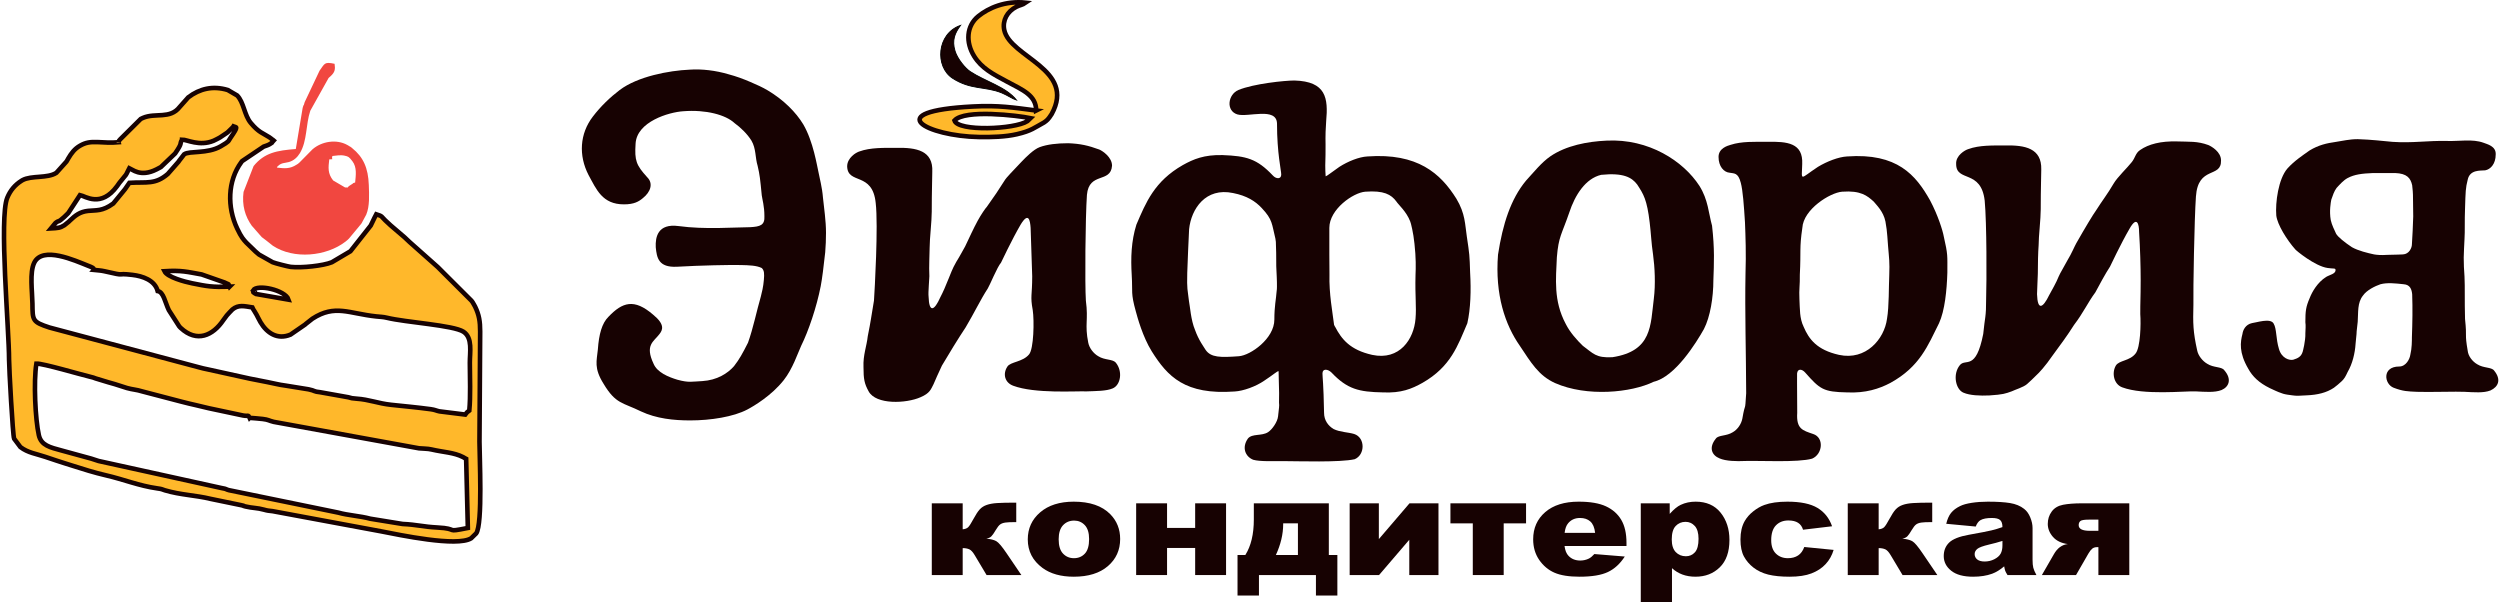 <?xml version="1.0" encoding="UTF-8"?> <!-- Creator: CorelDRAW X7 --> <svg xmlns="http://www.w3.org/2000/svg" xmlns:xlink="http://www.w3.org/1999/xlink" xml:space="preserve" width="220px" height="53px" style="shape-rendering:geometricPrecision; text-rendering:geometricPrecision; image-rendering:optimizeQuality; fill-rule:evenodd; clip-rule:evenodd" viewBox="0 0 5014101 1209589"> <defs> <style type="text/css"> <![CDATA[ .str0 {stroke:#170202;stroke-width:9237.75} .str1 {stroke:black;stroke-width:1847.55} .fil3 {fill:none} .fil4 {fill:#170202} .fil2 {fill:#F14740} .fil1 {fill:#FFB82B} .fil0 {fill:#170202;fill-rule:nonzero} ]]> </style> </defs> <g id="Слой_x0020_1">  <path class="fil0" d="M4947301 640765c-1064,-38126 0,-63542 -1064,-85332 -1059,-13619 -1580,-25419 -1580,-38126 654,-12070 521,-23603 1580,-37221 1064,-16344 0,-36314 1064,-61729 1064,-33590 1064,-40851 5306,-57192 4251,-20881 25489,-18156 35046,-19067 10614,-1814 21238,-12708 21238,-31774 1057,-17245 -18053,-20881 -24423,-23603 -22304,-8166 -48847,-2723 -73270,-3626 -39288,-913 -69026,4535 -109371,1812 -21238,-1812 -41419,-4538 -70085,-5448 -16994,0 -30793,3636 -43540,5448 -19114,2723 -35037,6357 -53087,17245 -12745,9081 -30795,20881 -44604,36319 -18052,20874 -24424,68081 -22296,94408 2123,18156 21239,49019 38226,68086 1064,1814 39288,33588 64775,37221 11678,1814 15922,0 15922,3628 1064,8170 -11678,9990 -19107,14529 -16994,10894 -27608,29051 -32916,42662 -7438,17253 -8519,25593 -8503,48118 1065,7261 192,14113 0,21782 582,16028 -5306,37223 -5306,37223 -3187,10893 -10616,13618 -19116,16342 -7429,1814 -23357,-2724 -28667,-21790 -6372,-20880 -4249,-39939 -10622,-50834 -6372,-11804 -35037,-1814 -43532,-911 -12744,2725 -18050,13619 -19114,21790 -4252,16342 -7437,37215 11678,69900 8493,15433 21238,28141 43539,39037 8494,3633 12732,6578 26546,11132 5384,1635 11678,2259 18051,3168 8665,1560 16604,649 29730,0 21238,-909 39289,-5226 54154,-15210 3091,-2168 12201,-9689 15414,-12930 5702,-5313 7952,-9764 12196,-18846 9557,-16335 14680,-37243 15929,-57190 562,-8962 2077,-17224 2121,-24509 506,-6627 1748,-13663 2129,-19065 1341,-19024 -1065,-38124 10614,-52653 7438,-10890 24424,-19062 35046,-22694 13801,-3628 29733,-1814 46719,0 12743,909 15928,9984 16992,19970 1059,29049 517,57197 -540,86242 0,7267 0,22699 -3187,35408 -1064,8172 -8495,23603 -22301,23603 -35037,0 -30254,35403 -11137,42664 19114,7260 27608,7260 46724,8171 21238,909 82820,-911 95565,0 19116,909 38231,2724 52030,-2725 15930,-7261 22304,-21783 7437,-39938 -5314,-7269 -21236,-4545 -33980,-12715 -9560,-5447 -18053,-16336 -19117,-27231 -6370,-37221 -1057,-23605 -5306,-63549zm-268656 -239662c3185,-9075 5618,-16814 10623,-23597 6350,-6897 13802,-15438 22295,-19974 13806,-7262 28672,-9077 50975,-9986l44597 0c23356,909 30793,9986 33978,24512 1059,10889 1581,14523 1581,19061 0,4543 542,36312 542,43580 -987,32371 -1142,25919 -2663,56280 0,6352 -5308,19433 -18052,19970 -4251,0 -14322,809 -31318,911 -12744,909 -21237,0 -26544,-911 -12744,-2723 -31861,-7261 -44596,-14522 -13808,-9080 -28674,-20881 -31861,-27238 -3185,-7261 -8493,-17245 -10614,-27229 -3187,-18158 0,-35408 1057,-40857z"></path> <path class="fil0" d="M3503555 789889c-2614,42284 -1321,13668 -7693,50890 -2128,10890 -9559,21783 -19117,27231 -12742,8170 -28672,5447 -33980,12708 -14865,18156 -8495,33588 7437,39946 12744,5446 33185,6045 52300,5141 26544,-910 105741,3463 133526,-4679 21240,-9081 24425,-42222 2123,-49483 -21238,-7261 -34193,-9985 -32072,-42670 -513,-60442 -284,-70859 -284,-79030 1064,-9984 9816,-9074 16188,-1813 29736,33587 36321,39035 84102,39944 37168,1815 64775,-7266 87079,-19065 59462,-32685 75391,-75346 97693,-119830 11678,-25418 15684,-66273 16748,-101674 0,-34498 1303,-35403 -7198,-72626 -2121,-11804 -11678,-42667 -27610,-72623 -28665,-50841 -65832,-95323 -166712,-88056 -16986,903 -40350,9984 -58403,20881 -37159,24506 -32651,29954 -31594,-5449 2128,-42669 -30066,-45713 -70418,-44810 -24423,0 -51275,-1188 -73193,5995 -6372,1813 -24422,7041 -24422,24286 0,19067 10621,30866 22300,31774 8493,1817 16986,-908 22294,19971 4251,15438 6374,46303 8502,79891 1057,26328 2428,62906 1057,102578 -1493,78612 1127,159414 1347,240572zm107766 -238750c2507,-46882 -1105,-52334 5031,-93505 2123,-37222 55576,-70809 79999,-72629 37167,-2719 50356,8004 63454,19974 4676,6031 19453,19525 23447,39941 4070,20797 4242,40854 5306,49930 2060,24668 3315,31742 2387,57192 -1132,23370 -266,63549 -4508,88056 -5308,40855 -42298,84428 -96451,72624 -44604,-9984 -60533,-31769 -70970,-56282 -8493,-17247 -7436,-36312 -8493,-55378 -1064,-20880 1208,-27494 798,-49923z"></path> <path class="fil0" d="M3005166 511378c-6358,80553 14318,141110 43962,183371 22337,33457 37459,59639 70658,74608 64032,28175 152966,19368 198026,-2642 43373,-10195 85377,-78362 100787,-105656 12844,-24652 19089,-64276 19089,-98613 1188,-33459 2727,-61963 -2688,-109179 -7048,-25169 -7660,-51946 -25450,-80121 -32018,-49304 -101224,-95090 -186597,-90687 -37947,1759 -80919,9683 -112930,31693 -17788,12332 -33230,31914 -48640,48648 -30633,36977 -46734,86949 -56217,148578zm312960 88154c-6892,53682 -2990,105578 -83321,117879 -33199,1759 -38364,-7560 -59284,-22893 -11862,-11449 -26093,-27298 -34389,-44025 -24903,-46662 -19621,-90687 -17786,-133831 3457,-42316 9611,-45149 24901,-89806 11559,-35223 32630,-68339 64033,-75720 44945,-4576 61660,5284 72333,19368 12787,19554 19730,30200 25175,76603 2411,18714 3327,41851 6723,63944 3557,25535 5160,60250 1615,88481z"></path> <path class="fil0" d="M2565524 789889c-1058,39940 2129,8219 -2122,46345 -1065,10895 -11681,26332 -20172,31776 -12739,8170 -31809,2350 -40352,12708 -12745,18156 -5308,36312 10614,42669 13345,3867 41474,2640 61590,2723 28992,17 112662,2971 142289,-3852 21236,-9081 21236,-43354 -1057,-50615 -11680,-3633 -28674,-3633 -41418,-9985 -10614,-6357 -19108,-17252 -19108,-32685 -1064,-59916 -3185,-70859 -3185,-79030 0,-9984 10614,-9074 18051,-1813 31851,33587 55217,39035 102999,39944 37169,1815 58405,-7266 79640,-19065 57341,-32685 71144,-75346 90259,-119830 6577,-29132 7711,-66273 5590,-101674 -1064,-34498 -1201,-36462 -6655,-72626 -3632,-23663 -2902,-45854 -20953,-75808 -31853,-50841 -77798,-92138 -178676,-84871 -16987,903 -39288,9984 -56282,20881 -16986,11796 -24415,18154 -27602,19057 -1065,-14521 -895,-28385 -265,-43570 510,-36000 -1071,-29428 1321,-67177 4252,-46298 0,-79887 -63711,-81705 -19116,0 -81763,6358 -112558,19065 -21237,9081 -25481,41761 -2121,49021 21238,6358 78576,-15432 79641,18154 0,59916 8493,94416 8493,102586 0,9986 -10622,9075 -16994,1814 -31852,-33589 -53089,-39035 -100871,-40849 -37169,-909 -58404,8171 -79640,19968 -57341,32679 -74336,75349 -93444,119832 -10313,33060 -11447,66272 -9319,101674 2121,34498 -2366,34498 8255,72626 3185,11796 13801,50831 31854,79882 31857,50841 66896,88058 166717,80797 16987,-903 42473,-9986 59462,-21784 18050,-11806 25487,-19067 28672,-19067 0,15435 1058,29956 1058,44484zm110436 -137078c-3185,-26325 -10357,-62637 -9301,-101672 0,-26328 -580,-53416 -256,-82615l0 -10890c0,-37222 47783,-70809 72204,-72629 37169,-2719 52032,5447 62654,19974 3187,5449 20175,19970 27611,39941 1057,1819 6371,22699 8494,44481 3185,28148 2756,48848 2121,62641 -1135,43991 2128,63549 0,88056 -3186,40855 -31852,84428 -87070,72624 -44596,-9984 -61592,-31769 -74334,-56282 -1059,-909 -1059,-2725 -2123,-3629zm-117865 -173394c1004,4887 1057,8172 1057,12709 1016,20501 130,41971 1064,52412 656,6950 547,17145 898,22198 -37,6221 423,12543 -641,18893 -1057,15433 -4506,29051 -4506,56289 0,38126 -47783,71713 -71142,73527 -37167,2724 -56282,2724 -66896,-12707 -3189,-5449 -13810,-19061 -21239,-39941 -8493,-19975 -10099,-48117 -12222,-58101 -2699,-23703 -4292,-22642 -3449,-56282 578,-23141 2671,-63549 3728,-88062 4250,-40849 33182,-84424 88400,-72623 27608,5446 44594,16341 57341,29960 22292,23604 20171,31774 27607,61728z"></path> <path class="fil0" d="M3985503 599005c28,40159 -2424,35937 -5849,71720 -14865,75347 -35283,48112 -46963,62640 -14865,18155 -8493,49021 7438,55371 12743,5448 32914,6359 52031,5448 27610,-1814 31852,-3628 44596,-8172 7435,-3626 23359,-8166 30795,-14521 5308,-4538 12745,-11799 19115,-18156 4244,-3634 17529,-17694 32395,-39482 15929,-21783 28714,-38695 42998,-61284 18836,-24714 27865,-45353 42732,-65323 7229,-13672 20920,-38854 29472,-51745 0,0 22302,-47206 39290,-76257 14863,-26326 19115,-9081 19115,6357 2121,32680 3185,69900 3185,97131 -30,38893 -928,42407 -800,68086 1537,20065 257,67177 -9301,78983 -11678,15433 -33448,13620 -39809,24506 -8486,14522 -4244,37222 12743,43574 43539,16342 125302,7267 147604,8170 19108,911 38224,2723 52025,-2723 14871,-6350 21236,-21783 5314,-39940 -5314,-7261 -21236,-4544 -33982,-12710 -9557,-5444 -18051,-16341 -20172,-26325 -8500,-38132 -8718,-55290 -7693,-92600 -598,-29516 1862,-171574 5050,-216961 4243,-62639 51483,-36312 50425,-72625 0,-17251 -19115,-28141 -25487,-30864 -22295,-8172 -38224,-6357 -62649,-7268 -32914,-904 -57339,5448 -74332,17252 -9558,6352 -9558,15433 -16987,24508 -8495,10895 -28681,29973 -36103,42669 -12731,21783 -22301,33345 -36103,55135 -4251,5448 -22017,34922 -39011,64877 -3187,5448 -10357,22473 -16729,32457 -8819,16582 -15124,26328 -18309,33591 -5316,13618 -14084,28145 -19400,38131 -12744,26326 -23358,31774 -24424,-1820 0,-8166 1589,-34492 1589,-40851 0,-19970 541,-43572 1598,-57189 0,-18158 4249,-52655 4249,-72625 0,-42664 1059,-65363 1059,-79886 1064,-42668 -32916,-49020 -72206,-48116 -24423,0 -52033,-904 -74325,7268 -6373,1813 -25489,12708 -24425,29954 0,37223 49904,9985 57339,73533 4244,45389 3968,163405 2902,196082z"></path> <path class="fil0" d="M1751828 603787c-6839,40184 -5382,35859 -12506,71718 -1938,18911 -9601,37884 -8537,61486 0,24514 1844,33591 10337,49021 14867,27237 75456,24514 104130,11804 19114,-8169 20775,-15815 26287,-26325 5803,-13092 6992,-16630 16748,-37223 14412,-24325 32648,-54266 47727,-76917 16809,-28142 29940,-55892 44419,-78072 3187,-4538 19115,-43575 26544,-51744 0,0 22302,-47207 39297,-76258 15922,-26328 19108,-9081 20172,6357l3185 97132c0,39944 -4249,39035 1064,68086 3180,20879 2123,78071 -7434,88966 -12745,15431 -37169,14522 -43540,24506 -9557,14530 -5308,32018 11680,38370 43538,16342 125301,10454 147603,11357 18653,-803 39288,-464 52033,-5910 15927,-6350 21237,-33825 6370,-51981 -6370,-7268 -22300,-4543 -35044,-12715 -9560,-5441 -18053,-16336 -20174,-27231 -7436,-37221 543,-44483 -4765,-84427 -2128,-32680 -1064,-166128 2121,-212426 4252,-46828 47795,-22756 50427,-58542 0,-17252 -19116,-29734 -25479,-32457 -22304,-8172 -38233,-11806 -62654,-12710 -22304,0 -42209,2375 -57069,7814 -12407,4539 -27880,20358 -36375,29182 -15929,16343 -32918,34939 -32918,35850 -13806,21788 -21440,33171 -37165,55134 -2121,1813 -11680,15677 -18052,27473 -8493,15433 -16994,34500 -25310,51745 -3185,5448 -11316,20881 -17686,30865 -8494,14527 -12222,26327 -15409,33588 -5306,13619 -11678,28146 -16986,38132 -11686,26326 -22302,31774 -23366,-1820 -1059,-8166 1587,-34492 1587,-40849 -1065,-19971 543,-43575 543,-57191 0,-18158 4242,-52655 4242,-72626 0,-42663 1064,-65362 1064,-79884 2123,-42669 -31859,-49019 -72206,-48116 -24423,0 -52032,-903 -74332,7267 -6373,1814 -24423,12707 -24423,29954 1064,37223 50966,9984 57340,73533 5307,45388 -2102,176186 -3490,196084z"></path> <path class="fil0" d="M1249698 410428c20171,0 29728,-5449 38222,-12710 14867,-11804 21416,-29050 8493,-41758 -22300,-24515 -25480,-33588 -23359,-67182 2123,-44476 67076,-63543 95744,-65357 45659,-3633 85346,7286 102740,23602 12538,9075 25746,21784 34239,35403 9558,16341 7154,33588 12460,50835 4251,18154 5051,26326 8236,59011 1065,8170 5314,21782 5314,41758 1059,18156 -8360,21147 -28674,22230 -31702,188 -90777,5003 -143869,-2260 -41414,-5446 -46722,21790 -45658,42669 2121,20880 5308,40850 42473,39035 45660,-2723 111337,-4023 128482,-3412 17295,425 31296,865 41777,5899 5314,4536 5469,12035 4405,23836 -1064,13618 -3985,25422 -6114,33588 -8040,27447 -15366,63844 -25745,92599 -10977,21762 -17510,33589 -28126,47207 -12742,14522 -33980,28142 -63710,29954 -21238,911 -26544,3634 -49912,-2723 -18051,-5448 -40351,-14522 -47780,-31774 -18052,-38126 0,-44476 11679,-59911 6372,-8170 11680,-19065 -12745,-39035 -38046,-32683 -61412,-25422 -89900,4538 -12746,12709 -18939,34497 -21062,65364 -2128,22692 -8493,37216 11503,68990 24423,40847 38047,37220 75037,55376 30795,14522 65839,18158 98757,18158 41411,0 87069,-7261 114679,-21790 13809,-7261 48847,-28142 73270,-59005 18053,-22694 28674,-55379 35044,-68997 14866,-29954 31137,-78103 39290,-119825 2851,-14599 5848,-39037 9035,-68086 1064,-12709 1580,-26327 1580,-39036 0,-24514 -3967,-49711 -6088,-70590 -1679,-21256 -6655,-38346 -8780,-50152 -3185,-13616 -10614,-62637 -30793,-97134 -14865,-24508 -39290,-49021 -71140,-68083 -10623,-6353 -22305,-11582 -35046,-17025 -14865,-6354 -27608,-11120 -44596,-15658 -24423,-7261 -53097,-10895 -77519,-9075 -41411,1814 -104243,13613 -140346,40849 -19107,14522 -37965,32441 -53895,53322 -26545,34492 -28925,78307 -8752,117342 15930,29053 27610,59013 71150,59013z"></path> <path class="fil0" d="M2047898 1154913l-69906 0 -23700 -39689c-3743,-6337 -7383,-10363 -10967,-11982 -3640,-1618 -8057,-2451 -13306,-2451l0 54122 -62059 0 0 -144048 62059 0 0 52180c5094,-464 8837,-1944 11277,-4488 2445,-2544 5927,-8096 10554,-16653 4624,-8604 8781,-14895 12421,-18873 3639,-3978 8316,-6940 13982,-8927 5665,-1990 12785,-3285 21308,-3793 8526,-557 21208,-834 38046,-834l0 39135 -2754 0c-8316,0 -14657,277 -19023,879 -4365,601 -7846,1850 -10497,3747 -2652,1896 -5665,5781 -9150,11657 -3429,5875 -6289,9945 -8574,12258 -2289,2313 -5666,3885 -10136,4672 8628,739 15281,2406 19906,4950 4678,2590 11747,10871 21154,24887l29365 43251z"></path> <path id="1" class="fil0" d="M2060735 1083305c0,-22019 8318,-40152 24949,-54399 16632,-14248 39085,-21371 67360,-21371 32380,0 56810,8372 73339,25118 13252,13507 19905,30113 19905,49819 0,22204 -8212,40338 -24689,54538 -16476,14156 -39292,21234 -68398,21234 -25938,0 -46935,-5875 -62944,-17672 -19699,-14570 -29522,-33675 -29522,-57267zm62059 -92c0,12905 2912,22435 8732,28587 5821,6152 13099,9253 21934,9253 8887,0 16166,-3054 21882,-9114 5717,-6060 8575,-15821 8575,-29236 0,-12536 -2858,-21832 -8627,-27985 -5769,-6106 -12892,-9160 -21414,-9160 -8991,0 -16425,3100 -22299,9299 -5871,6244 -8783,15682 -8783,28356z"></path> <polygon id="2" class="fil0" points="2458971,1154913 2396913,1154913 2396913,1100513 2340467,1100513 2340467,1154913 2278408,1154913 2278408,1010865 2340467,1010865 2340467,1060268 2396913,1060268 2396913,1010865 2458971,1010865 "></polygon> <path id="3" class="fil0" d="M2682515 1195989l-43035 0 0 -41076 -114448 0 0 41076 -43035 0 0 -81321 15695 0c11382,-18132 17047,-41864 17047,-71190l0 -32613 150625 0 0 103803 17151 0 0 81321zm-79210 -81321l0 -63558 -29625 0 0 1618c0,20076 -4887,40707 -14657,61940l44282 0z"></path> <polygon id="4" class="fil0" points="2885583,1154913 2826955,1154913 2826955,1084046 2766248,1154913 2707204,1154913 2707204,1010865 2765832,1010865 2765832,1082703 2827372,1010865 2885583,1010865 "></polygon> <polygon id="5" class="fil0" points="3061468,1051110 3016561,1051110 3016561,1154913 2954504,1154913 2954504,1051110 2909596,1051110 2909596,1010865 3061468,1010865 "></polygon> <path id="6" class="fil0" d="M3263183 1096628l-124428 0c1143,8835 3794,15449 8107,19798 5976,6245 13827,9343 23493,9343 6134,0 11956,-1341 17413,-4024 3377,-1710 7017,-4718 10864,-9019l61122 4996c-9356,14433 -20635,24840 -33838,31085 -13200,6290 -32171,9437 -56860,9437 -21465,0 -38305,-2683 -50623,-8096 -12266,-5365 -22455,-13923 -30562,-25628 -8055,-11748 -12111,-25533 -12111,-41353 0,-22527 8109,-40800 24323,-54725 16167,-13923 38568,-20907 67102,-20907 23183,0 41425,3145 54833,9390 13411,6244 23649,15266 30668,27153 7017,11843 10497,27292 10497,46305l0 6245zm-62992 -26368c-1197,-10731 -4473,-18411 -9720,-23035 -5251,-4627 -12111,-6940 -20687,-6940 -9875,0 -17775,3516 -23700,10502 -3743,4347 -6134,10823 -7174,19473l61281 0z"></path> <path id="7" class="fil0" d="M3291874 1209589l0 -198724 58109 0 0 21232c8002,-8974 15385,-15034 22089,-18178 8991,-4257 19023,-6384 29990,-6384 21622,0 38305,7354 50155,22110 11799,14756 17724,33029 17724,54725 0,24007 -6444,42325 -19335,54953 -12890,12630 -29158,18921 -48856,18921 -9563,0 -18243,-1434 -26092,-4303 -7902,-2914 -14919,-7170 -21102,-12859l0 68507 -62682 0zm62214 -126237c0,11471 2703,19936 8056,25488 5354,5550 12162,8325 20374,8325 7173,0 13203,-2636 18088,-7955 4835,-5319 7276,-14341 7276,-27061 0,-11751 -2544,-20353 -7588,-25859 -5094,-5503 -11226,-8234 -18553,-8234 -7902,0 -14452,2777 -19753,8327 -5248,5552 -7900,14525 -7900,26969z"></path> <path id="8" class="fil0" d="M3620254 1098570l58940 5829c-3274,10963 -8576,20447 -16009,28495 -7381,8003 -16892,14248 -28430,18688 -11486,4441 -26145,6662 -43920,6662 -17202,0 -31495,-1434 -42931,-4257 -11383,-2867 -21206,-7494 -29471,-13877 -8212,-6337 -14654,-13831 -19334,-22435 -4676,-8604 -7017,-19983 -7017,-34185 0,-14802 2858,-27153 8524,-37006 4157,-7263 9876,-13739 17101,-19475 7224,-5735 14603,-10038 22245,-12813 12109,-4442 27600,-6661 46466,-6661 26455,0 46571,4209 60448,12582 13877,8420 23597,20676 29210,36822l-58316 6938c-1822,-6153 -5148,-10779 -9979,-13924 -4835,-3100 -11333,-4672 -19492,-4672 -10239,0 -18557,3285 -24947,9807 -6343,6568 -9511,16467 -9511,29790 0,11842 3168,20816 9457,26968 6289,6153 14295,9207 24066,9207 8107,0 14969,-1852 20479,-5506 5561,-3701 9666,-9343 12421,-16977z"></path> <path id="9" class="fil0" d="M3887509 1154913l-69906 0 -23700 -39689c-3743,-6337 -7381,-10363 -10967,-11982 -3638,-1618 -8055,-2451 -13306,-2451l0 54122 -62059 0 0 -144048 62059 0 0 52180c5094,-464 8837,-1944 11277,-4488 2445,-2544 5927,-8096 10554,-16653 4624,-8604 8783,-14895 12421,-18873 3639,-3978 8316,-6940 13982,-8927 5665,-1990 12785,-3285 21308,-3793 8526,-557 21208,-834 38048,-834l0 39135 -2754 0c-8318,0 -14659,277 -19025,879 -4365,601 -7846,1850 -10497,3747 -2652,1896 -5665,5781 -9150,11657 -3429,5875 -6289,9945 -8574,12258 -2287,2313 -5666,3885 -10136,4672 8628,739 15281,2406 19906,4950 4678,2590 11747,10871 21154,24887l29365 43251z"></path> <path id="10" class="fil0" d="M3964587 1057493l-59249 -5550c2234,-9252 5458,-16515 9666,-21788 4211,-5319 10240,-9899 18191,-13785 5667,-2823 13464,-4995 23390,-6523 9927,-1526 20687,-2312 32277,-2312 18553,0 33419,924 44698,2776 11226,1849 20633,5734 28118,11610 5302,4070 9459,9852 12474,17300 3067,7447 4575,14572 4575,21372l0 63650c0,6801 467,12120 1456,15960 935,3839 3065,8742 6287,14710l-58057 0c-2338,-3701 -3843,-6476 -4573,-8420 -674,-1941 -1402,-4949 -2130,-9066 -8107,6938 -16164,11888 -24222,14849 -10967,3978 -23700,5968 -38200,5968 -19282,0 -33941,-3980 -43920,-11982 -10030,-7955 -15020,-17808 -15020,-29466 0,-10963 3586,-19983 10810,-27061 7224,-7078 20532,-12351 39918,-15775 23231,-4162 38303,-7076 45217,-8788 6914,-1665 14243,-3840 21934,-6568 0,-6801 -1559,-11518 -4730,-14249 -3118,-2729 -8626,-4070 -16528,-4070 -10135,0 -17723,1434 -22817,4349 -3950,2312 -7121,6568 -9565,12859zm53640 28865c-8525,2730 -17411,5136 -26715,7262 -12577,3008 -20582,5968 -23908,8883 -3482,3006 -5199,6430 -5199,10269 0,4393 1717,8002 5096,10779 3429,2775 8419,4162 15018,4162 6914,0 13358,-1526 19335,-4534 5927,-3006 10138,-6660 12630,-11009 2496,-4348 3743,-9992 3743,-16929l0 -8883z"></path> <path id="11" class="fil0" d="M4273010 1154913l-62059 0 0 -56064 -2288 0c-4365,0 -7795,1062 -10237,3191 -2496,2128 -5044,5365 -7536,9714l-24844 43159 -68609 0 24066 -41772c7069,-12443 16423,-19242 28015,-20398 -13099,-1805 -23078,-6663 -29940,-14572 -6860,-7911 -10289,-16561 -10289,-25951 0,-9298 2598,-17577 7847,-24748 5197,-7170 12838,-11750 22817,-13692 10032,-1943 22662,-2915 37889,-2915l95168 0 0 144048zm-62059 -88816l0 -22481 -19283 0c-9094,0 -14759,972 -16996,2914 -2235,1943 -3326,4672 -3326,8188 0,7586 7485,11379 22454,11379l17151 0z"></path> <path class="fil1 str0" d="M497922 839205c8248,634 18267,1319 26378,2300 11674,1412 11950,3296 21930,5739l291859 53108c8582,896 16887,427 25131,2355 23981,5617 44956,5796 63478,15385 606,314 1526,890 2058,1184 528,292 1593,985 2014,1227 423,246 1288,942 2017,1251l3409 138623c-48984,9737 -15285,1366 -61466,-944 -28445,-1421 -40715,-5792 -69557,-7080l-64985 -10568c-19965,-5509 -45478,-6861 -63998,-12199l-219840 -45117c-7711,-1925 -2219,-2088 -14946,-4307l-246800 -54303c-9795,-2903 -4563,-1740 -14795,-4789l-60088 -16462c-21978,-6054 -40391,-9690 -45126,-30661 -7180,-31789 -10729,-107711 -4946,-143673 12835,-653 89628,22155 106827,26102 10439,2394 5256,1489 12124,3658l25424 7719c5005,1450 10562,2932 12949,3680l24752 7891c11442,3184 19196,3224 29949,6611l78696 20587c8685,2576 23355,5611 29092,7048 10566,2646 20162,4684 26745,6367l68566 14542c10895,2036 10139,-2093 13149,4726zm-312127 -297025c6714,708 13805,1027 20443,2566 48619,11272 18574,2912 56419,7361 20103,2361 44799,10518 50590,32423 11866,1886 14787,22673 22394,38355l20740 32393c440,525 1066,1278 1536,1772 467,493 1171,1177 1668,1638 32197,29959 64426,15603 85556,-15820l6940 -9351c443,-517 1130,-1219 1585,-1733l3168 -3499c472,-506 1139,-1219 1613,-1718l4906 -5060c12131,-10016 24263,-6543 39884,-4098 1615,3913 3103,5448 3607,6304 1077,1829 2736,4406 4933,8304 2167,3845 4752,9650 7950,15087 12741,21663 33939,35957 60248,24953l29290 -20169c499,-459 1223,-1113 1729,-1567l13094 -10285c45368,-29351 72817,-10365 128118,-4510 8262,874 13672,774 21529,2705 37478,9200 133466,14911 153584,27994 18970,12336 12759,41444 12846,62428 125,30167 1685,66357 -1068,95870 -3860,2710 -5508,4238 -8255,8112l-51902 -6470c-5672,-1092 -8489,-3152 -17415,-4332 -28964,-3834 -48978,-5563 -79463,-8804 -26484,-2814 -43923,-10655 -69599,-12334 -9483,-619 -9393,-948 -16151,-2801l-56457 -10089c-14487,-1432 -9724,-3080 -23485,-5872l-45826 -7416c-16128,-2084 -20830,-4126 -36131,-6951 -11288,-2085 -21696,-4258 -36064,-7089l-83463 -18364c-9074,-1911 -11727,-2450 -18599,-4368l-300268 -79916c-34830,-11381 -33879,-14331 -34322,-48154 -320,-24397 -5956,-62519 3669,-82083 16748,-34038 81603,-4336 108367,6259 6244,2472 11264,3984 12062,8329zm319039 41018c7926,-13068 64745,-913 71319,18638l-65418 -11381c-15847,-10707 10219,8886 -5901,-7257zm-47198 -7424c-35678,1220 -45235,-840 -75060,-6804 -14923,-2982 -49982,-12324 -55724,-24273 34398,-2073 44692,1149 74650,6470l46278 16229c10693,5851 6012,-52 9856,8378zm-95396 -295340c9764,-114 34880,14082 63325,2250 959,-399 5396,-2636 6510,-3211l4353 -2304c658,-364 1502,-835 2153,-1210l13817 -9226c540,-423 1292,-1046 1824,-1482l9912 -9661c203,-944 944,-1097 1308,-1718 5458,2418 11425,-2239 -6073,23129 -5001,7252 -1190,6191 -19475,16861 -26608,15527 -62480,8595 -73381,15978l-10021 12894c-404,609 -907,1435 -1317,2039l-21639 24654c-25385,21637 -41440,15686 -77083,17764l-8506 12336c-427,579 -1063,1331 -1488,1916l-22416 27302c-22000,16040 -34069,13054 -50403,14784 -16523,1747 -25829,9084 -37121,19946 -486,467 -1140,1193 -1633,1655l-9105 7333c-8596,5395 -12779,5572 -26845,6335l9079 -10956c8547,-6680 3584,642 17581,-11990l6718 -6572c469,-504 1168,-1195 1624,-1711l23340 -35811c10565,2105 41997,26424 74628,-18132 1670,-2280 2352,-3575 4056,-5801 425,-554 1018,-1332 1454,-1877 438,-545 1064,-1286 1511,-1824l10420 -12807c2762,-4456 610,-1023 3461,-6488l3645 -7189c5171,2136 22045,19015 54516,2538l6551 -3481c661,-360 1513,-811 2165,-1176l28610 -27305c16049,-23433 7913,-17288 13945,-27782zm-127597 5264c-17072,1461 -24545,427 -41062,-274 -16094,-680 -24743,728 -35952,7052 -11238,6337 -17594,15036 -23992,25853 -2947,4987 -649,1587 -3588,6189l-20297 22598c-17766,11626 -49991,4922 -67973,14693 -654,355 -1449,874 -2066,1264 -13184,8329 -22457,19329 -28574,34200 -16586,40325 3688,266173 3623,324770 -19,16495 7442,152661 10143,158983l12658 16885c14815,11424 32378,13696 49859,19612l22237 7429c13730,4602 19232,6123 32789,10468 19621,6289 43876,13949 67090,19281 35689,8198 66028,20957 102962,26178 11351,1604 7863,1668 15026,3795 32173,9550 60910,9685 92535,17358l60219 12430c12931,2838 -1098,246 9293,2744 13838,3327 24022,2686 37010,6399 8113,2321 9214,1942 17458,3016l217604 40452c37226,7281 152730,31763 181156,14060l10163 -9933c13354,-18170 6511,-157786 6583,-183866l1390 -221490c-26,-20310 -2116,-33304 -10079,-49810 -451,-933 -1871,-3444 -2367,-4308 -3663,-6408 -2237,-4039 -5138,-7915l-53022 -52892c-494,-473 -1177,-1166 -1667,-1642l-11582 -11610c-490,-466 -1170,-1166 -1670,-1619l-56009 -49758c-510,-466 -1214,-1146 -1720,-1613l-5132 -4818c-501,-468 -1185,-1174 -1691,-1635 -501,-457 -1192,-1144 -1698,-1593l-28434 -24319c-508,-466 -1204,-1146 -1710,-1611 -507,-464 -1207,-1146 -1709,-1610 -2993,-2758 -3834,-3519 -6868,-6361 -7918,-7414 -4959,-8364 -18113,-12401l-3662 7077c-1770,3576 -2690,5627 -4288,8947 -972,2018 -2138,4466 -3230,6648l-40768 51633 -37352 22125c-16943,7004 -60673,11737 -82576,9287 -4767,-534 -31094,-7218 -36182,-9319l-27411 -15438c-530,-414 -1248,-1068 -1771,-1493 -4137,-3383 -1172,-984 -5347,-4591l-18527 -17934c-5722,-6448 -9573,-9923 -18212,-28151 -20363,-42978 -19560,-95605 8385,-133617 410,-560 997,-1343 1426,-1882l43421 -29199c979,-379 3939,-1314 4924,-1713 783,-316 1696,-561 2464,-907 758,-342 1645,-637 2378,-1025 730,-385 1582,-771 2273,-1205 9396,-5899 2948,-2016 7776,-7204 -737,-580 -1779,-2462 -2151,-1810 -365,643 -1613,-1395 -2121,-1765 -607,-443 -3432,-2553 -4269,-3098 -13055,-8493 -20987,-9291 -37249,-28711 -13223,-15789 -13845,-41520 -27491,-55291l-18781 -10905c-29995,-9008 -56511,-2610 -79335,14784l-17122 19270c-19622,25247 -48540,11091 -73878,21999 -934,401 -3504,1650 -4415,2092l-41507 41189c-3298,5033 -545,-1534 -3087,5576z"></path> <path class="fil2" d="M709856 366543c-8299,2537 -570,-157 -6109,3102 -564,331 -1414,916 -2000,1269 -12210,7381 -1551,5456 -12119,5572l-23969 -14076c-11227,-14219 -9720,-25834 -7780,-42324 10827,-818 3409,1329 6313,-6795 8179,-852 16588,-2537 24772,-595 7165,1700 8394,2034 15329,11039 9440,12251 6927,28234 5563,42808zm-119194 -67273c-37775,2945 -63131,7421 -84758,34255l-20185 51905c-3499,26834 3167,49136 16399,67759l20118 22978c4412,3499 4621,3230 9306,7019l12990 10322c42024,27843 107505,21546 146043,-8338 534,-414 1270,-1051 1791,-1481 4406,-3640 356,-133 5225,-4708l23979 -28944c393,-574 999,-1324 1389,-1906l9238 -17245c7083,-16878 5750,-39961 5090,-59281 -1179,-34553 -11337,-56345 -33343,-74018 -11741,-9430 4325,2793 -3820,-2792l-4056 -2529c-613,-364 -1450,-839 -2078,-1186 -21744,-12039 -51141,-7289 -69736,8748l-26250 26605c-4455,3769 -1301,1352 -5759,4266 -13476,8805 -24413,7667 -39595,5888 2230,-3579 -1554,325 2893,-3758 6702,-6156 12531,-5094 21183,-7409 9596,-2566 17123,-9485 22185,-17884 14912,-24741 11577,-57546 20883,-85182l36681 -65693c493,-482 1223,-1131 1722,-1605 700,-664 2784,-2480 3473,-3154 7417,-7244 8544,-12606 6871,-23789 -20908,-4416 -19667,-519 -30200,13906l-29895 63179c-3833,14402 -552,-1559 -4090,11826l-13694 82246z"></path> <path class="fil1 str0" d="M2077662 221954c-47790,-6101 -75049,-10694 -126575,-8083 -189204,9574 -91927,59683 11684,61312 25782,407 53028,-312 76093,-5631 29756,-6864 35552,-13413 54538,-23569 5938,-4231 8121,-5632 15419,-17057 49313,-90171 -83980,-113689 -95370,-168855 -3880,-18793 5797,-37054 24480,-46458 7615,-3836 11758,-3416 18688,-8218 -41062,-4407 -74824,10636 -95273,27236 -23811,19333 -25668,52364 -8273,80300 15030,24133 37618,35780 65370,50623 32982,17641 58974,27889 59219,58400zm-164156 20105c7042,22490 120951,17862 146414,1276l6356 -6093c-25945,-5168 -132065,-18171 -152770,4817z"></path> <path class="fil3" d="M1913506 242060c20709,-22989 126823,-9984 152772,-4816l-6356 6091c-25463,16584 -139375,21216 -146416,-1275z"></path> <path class="fil4 str1" d="M2038112 201026c-21168,-26793 -63443,-37655 -93030,-57281 -9892,-6566 -25570,-25363 -30401,-41154 -6853,-22374 40,-36765 10911,-51580 -48091,16918 -51502,83016 -15828,106127 36728,23791 65243,15750 98717,29402 11133,4541 22030,12203 29631,14486z"></path> </g> </svg> 
